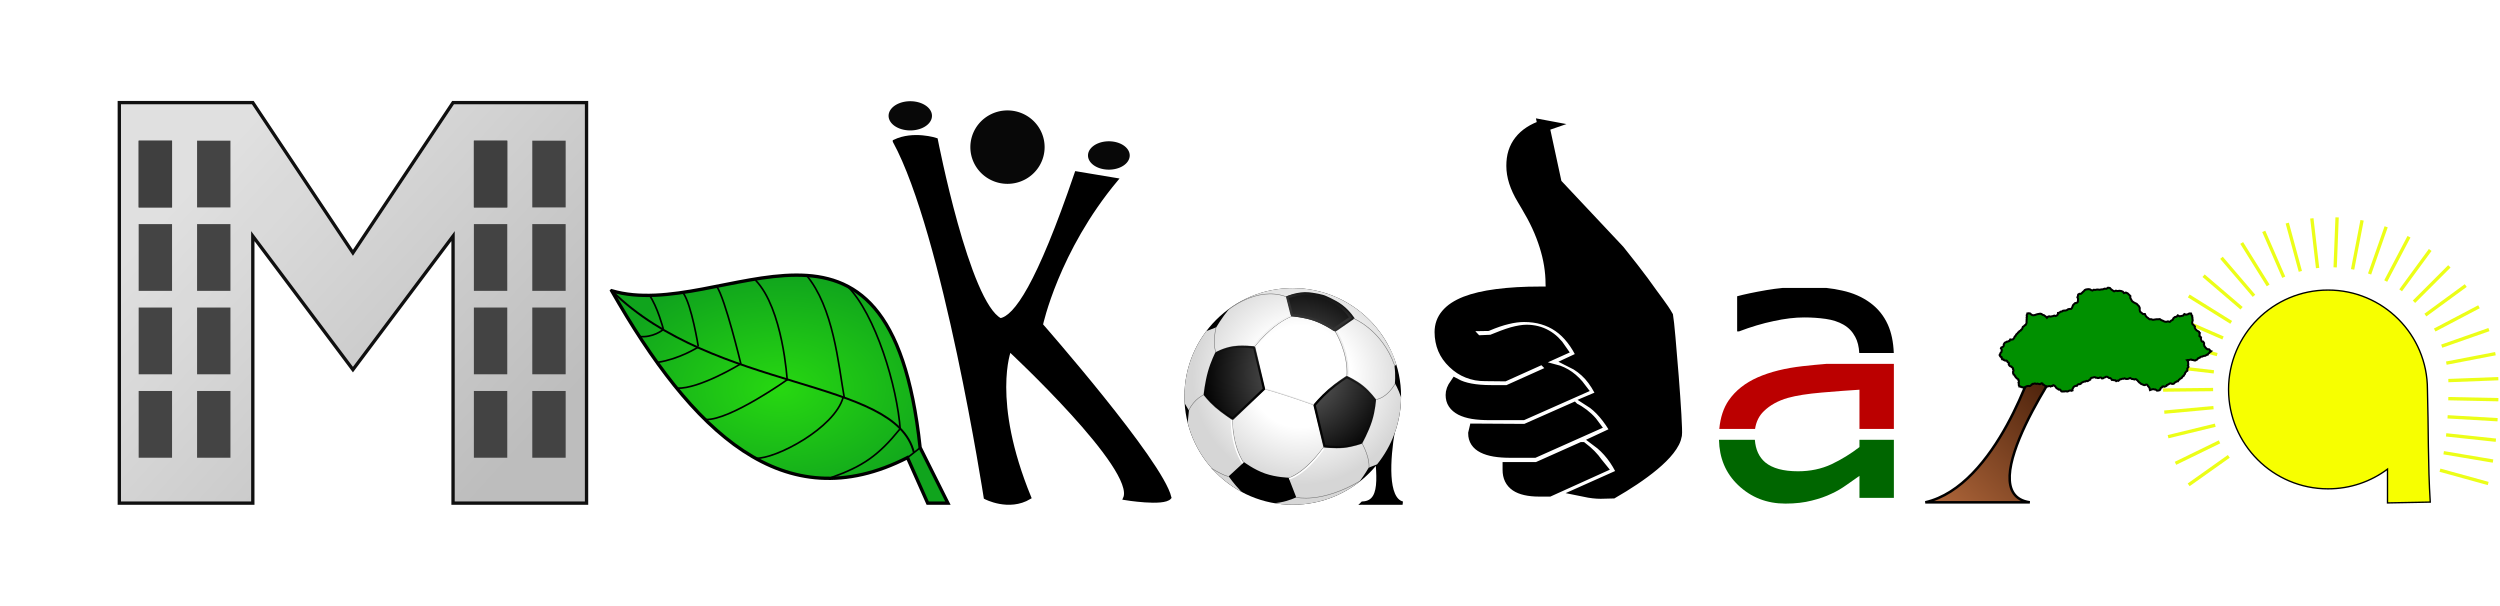 <?xml version="1.0" encoding="UTF-8" standalone="no"?>
<!-- Created with Inkscape (http://www.inkscape.org/) -->
<svg id="svg2" xmlns:rdf="http://www.w3.org/1999/02/22-rdf-syntax-ns#" xmlns="http://www.w3.org/2000/svg" height="181.5" width="749.08" version="1.1" xmlns:cc="http://creativecommons.org/ns#" xmlns:xlink="http://www.w3.org/1999/xlink" xmlns:dc="http://purl.org/dc/elements/1.1/">
 <defs id="defs4">
  <radialGradient id="radialGradient4630" gradientUnits="userSpaceOnUse" cy="236.39" cx="241.89" gradientTransform="matrix(1.062 -4.8842e-8 1.7994e-8 .681 -14.981 75.369)" r="50.879">
   <stop id="stop3790" stop-color="#27d811" offset="0"/>
   <stop id="stop3792" stop-color="#10a41d" offset="1"/>
  </radialGradient>
  <radialGradient id="radialGradient4866" gradientUnits="userSpaceOnUse" cy="207.49" cx="317.61" gradientTransform="matrix(.838 0 0 .838 211.22 370.35)" r="245.83">
   <stop id="stop3425" stop-color="#6a6a6a" offset="0"/>
   <stop id="stop3427" offset="1"/>
  </radialGradient>
  <radialGradient id="radialGradient4868" gradientUnits="userSpaceOnUse" cy="1062.9" cx="311.43" gradientTransform="matrix(1 0 0 1 167.18 -512.7)" r="225.06">
   <stop id="stop3415" stop-color="#fff" offset="0"/>
   <stop id="stop3512" stop-color="#fff" offset=".47"/>
   <stop id="stop3417" stop-color="#d6d6d6" offset="1"/>
  </radialGradient>
  <linearGradient id="linearGradient4870" y2="1143.9" gradientUnits="userSpaceOnUse" x2="468.48" gradientTransform="matrix(.974 0 0 .974 179.47 -490.16)" y1="1122" x1="350.87">
   <stop id="stop3522" offset="0"/>
   <stop id="stop3524" stop-opacity="0" offset="1"/>
  </linearGradient>
  <linearGradient id="linearGradient4872" y2="1026.6" gradientUnits="userSpaceOnUse" x2="125.48" gradientTransform="matrix(.975 0 0 .975 173.34 -492.31)" y1="1070.5" x1="237.35">
   <stop id="stop3530" offset="0"/>
   <stop id="stop3532" stop-opacity="0" offset="1"/>
  </linearGradient>
  <linearGradient id="linearGradient4874" y2="882.13" gradientUnits="userSpaceOnUse" x2="320.48" gradientTransform="matrix(.878 0 0 .878 218.72 -432.34)" y1="952.46" x1="299.17">
   <stop id="stop3538" stop-color="#333" offset="0"/>
   <stop id="stop3540" stop-opacity="0" offset="1"/>
  </linearGradient>
  <linearGradient id="linearGradient5655" y2="173.36" gradientUnits="userSpaceOnUse" x2="63.75" y1="260.36" x1="159.25">
   <stop id="stop5651" stop-color="#b8b8b8" offset="0"/>
   <stop id="stop5653" stop-color="#dedede" offset="1"/>
  </linearGradient>
  <style id="style5760" type="text/css"/>
  <linearGradient id="linearGradient6912" y2="271.36" gradientUnits="userSpaceOnUse" x2="605.25" gradientTransform="matrix(1.509 0 0 1.509 -319.2 -136.72)" y1="240.86" x1="634.5">
   <stop id="stop6123" stop-color="#361200" offset="0"/>
   <stop id="stop6125" stop-color="#b46a3d" offset="1"/>
  </linearGradient>
  <filter id="filter8716" height="1.5" width="1.5" color-interpolation-filters="sRGB" y="-.25" x="-.25">
   <feGaussianBlur id="feGaussianBlur8718" stdDeviation="2,000000" result="blur" in="SourceAlpha"/>
   <feColorMatrix id="feColorMatrix8720" type="matrix" values="1 0 0 0 0 0 1 0 0 0 0 0 1 0 0 0 0 0 0,500000 0 " result="bluralpha"/>
   <feOffset id="feOffset8722" in="bluralpha" result="offsetBlur" dx="4,000000" dy="4,000000"/>
   <feMerge id="feMerge8724">
    <feMergeNode id="feMergeNode8726" in="offsetBlur"/>
    <feMergeNode id="feMergeNode8728" in="SourceGraphic"/>
   </feMerge>
  </filter>
  <filter id="filter8730" height="1.5" width="1.5" color-interpolation-filters="sRGB" y="-.25" x="-.25">
   <feGaussianBlur id="feGaussianBlur8732" stdDeviation="2,000000" result="blur" in="SourceAlpha"/>
   <feColorMatrix id="feColorMatrix8734" type="matrix" values="1 0 0 0 0 0 1 0 0 0 0 0 1 0 0 0 0 0 0,500000 0 " result="bluralpha"/>
   <feOffset id="feOffset8736" in="bluralpha" result="offsetBlur" dx="4,000000" dy="4,000000"/>
   <feMerge id="feMerge8738">
    <feMergeNode id="feMergeNode8740" in="offsetBlur"/>
    <feMergeNode id="feMergeNode8742" in="SourceGraphic"/>
   </feMerge>
  </filter>
  <filter id="filter8744" height="1.5" width="1.5" color-interpolation-filters="sRGB" y="-.25" x="-.25">
   <feGaussianBlur id="feGaussianBlur8746" stdDeviation="2,000000" result="blur" in="SourceAlpha"/>
   <feColorMatrix id="feColorMatrix8748" type="matrix" values="1 0 0 0 0 0 1 0 0 0 0 0 1 0 0 0 0 0 0,500000 0 " result="bluralpha"/>
   <feOffset id="feOffset8750" in="bluralpha" result="offsetBlur" dx="4,000000" dy="4,000000"/>
   <feMerge id="feMerge8752">
    <feMergeNode id="feMergeNode8754" in="offsetBlur"/>
    <feMergeNode id="feMergeNode8756" in="SourceGraphic"/>
   </feMerge>
  </filter>
  <filter id="filter8758" height="1.5" width="1.5" color-interpolation-filters="sRGB" y="-.25" x="-.25">
   <feGaussianBlur id="feGaussianBlur8760" stdDeviation="2,000000" result="blur" in="SourceAlpha"/>
   <feColorMatrix id="feColorMatrix8762" type="matrix" values="1 0 0 0 0 0 1 0 0 0 0 0 1 0 0 0 0 0 0,500000 0 " result="bluralpha"/>
   <feOffset id="feOffset8764" in="bluralpha" result="offsetBlur" dx="4,000000" dy="4,000000"/>
   <feMerge id="feMerge8766">
    <feMergeNode id="feMergeNode8768" in="offsetBlur"/>
    <feMergeNode id="feMergeNode8770" in="SourceGraphic"/>
   </feMerge>
  </filter>
  <filter id="filter8772" height="1.5" width="1.5" color-interpolation-filters="sRGB" y="-.25" x="-.25">
   <feGaussianBlur id="feGaussianBlur8774" stdDeviation="2,000000" result="blur" in="SourceAlpha"/>
   <feColorMatrix id="feColorMatrix8776" type="matrix" values="1 0 0 0 0 0 1 0 0 0 0 0 1 0 0 0 0 0 0,500000 0 " result="bluralpha"/>
   <feOffset id="feOffset8778" in="bluralpha" result="offsetBlur" dx="4,000000" dy="4,000000"/>
   <feMerge id="feMerge8780">
    <feMergeNode id="feMergeNode8782" in="offsetBlur"/>
    <feMergeNode id="feMergeNode8784" in="SourceGraphic"/>
   </feMerge>
  </filter>
  <filter id="filter8786" height="1.5" width="1.5" color-interpolation-filters="sRGB" y="-.25" x="-.25">
   <feGaussianBlur id="feGaussianBlur8788" stdDeviation="2,000000" result="blur" in="SourceAlpha"/>
   <feColorMatrix id="feColorMatrix8790" type="matrix" values="1 0 0 0 0 0 1 0 0 0 0 0 1 0 0 0 0 0 0,500000 0 " result="bluralpha"/>
   <feOffset id="feOffset8792" in="bluralpha" result="offsetBlur" dx="4,000000" dy="4,000000"/>
   <feMerge id="feMerge8794">
    <feMergeNode id="feMergeNode8796" in="offsetBlur"/>
    <feMergeNode id="feMergeNode8798" in="SourceGraphic"/>
   </feMerge>
  </filter>
  <filter id="filter8800" height="1.5" width="1.5" color-interpolation-filters="sRGB" y="-.25" x="-.25">
   <feGaussianBlur id="feGaussianBlur8802" stdDeviation="2,000000" result="blur" in="SourceAlpha"/>
   <feColorMatrix id="feColorMatrix8804" type="matrix" values="1 0 0 0 0 0 1 0 0 0 0 0 1 0 0 0 0 0 0,500000 0 " result="bluralpha"/>
   <feOffset id="feOffset8806" in="bluralpha" result="offsetBlur" dx="4,000000" dy="4,000000"/>
   <feMerge id="feMerge8808">
    <feMergeNode id="feMergeNode8810" in="offsetBlur"/>
    <feMergeNode id="feMergeNode8812" in="SourceGraphic"/>
   </feMerge>
  </filter>
  <filter id="filter8814" height="1.5" width="1.5" color-interpolation-filters="sRGB" y="-.25" x="-.25">
   <feGaussianBlur id="feGaussianBlur8816" stdDeviation="2,000000" result="blur" in="SourceAlpha"/>
   <feColorMatrix id="feColorMatrix8818" type="matrix" values="1 0 0 0 0 0 1 0 0 0 0 0 1 0 0 0 0 0 0,500000 0 " result="bluralpha"/>
   <feOffset id="feOffset8820" in="bluralpha" result="offsetBlur" dx="4,000000" dy="4,000000"/>
   <feMerge id="feMerge8822">
    <feMergeNode id="feMergeNode8824" in="offsetBlur"/>
    <feMergeNode id="feMergeNode8826" in="SourceGraphic"/>
   </feMerge>
  </filter>
 </defs>
 <g id="layer1" transform="translate(-4.25 -121.61)">
  <path id="path7033" d="m660.04 266.88 12.031-8.531m-15.969 2.084 13.183-6.424m-15.414-1.547 14.141-3.445m-15.274-3.912 14.745-1.358m-15.107-5.256 14.993-0.161m-14.662-7.025 14.887 1.722m-13.474-9.088 14.47 3.917m-12.001-10.961 13.748 5.985m-10.269-12.595 12.721 7.927m-8.279-13.991 11.389 9.743m-6.03-15.105 9.749 11.385m-3.687-15.829 7.933 12.717m-1.325-16.199 5.991 13.745m1.052-16.217 3.923 14.468m3.442-15.884 1.729 14.886m5.84-15.184-0.584 14.981m8.069-14.11-2.841 14.715m10.059-12.766-4.972 14.145m11.812-11.162-6.977 13.269m13.327-9.301-8.856 12.089m14.603-7.181-10.609 10.605m15.515-4.856-12.093 8.852m16.059-2.501-13.272 6.973m16.252-0.132-14.146 4.967m16.094 2.252-14.716 2.836m15.585 4.65-14.981 0.578m14.992 5.721-15.009-0.309m14.773 6.311-14.981-0.868m14.468 7.004-14.907-1.596m14.054 7.849-14.786-2.493m13.342 9.216-14.457-3.989" stroke="#ecfe18" fill="none"/>
  <g id="g8828">
   <path id="rect2818" opacity=".965" d="m40 152.36v120h40v-80l30 40 30-40v80h40v-120h-40l-30 45-30-45h-40z" filter="url(#filter8716)" stroke="#000" fill="url(#linearGradient5655)"/>
   <rect id="rect2846" opacity=".965" height="20" width="10" y="163.76" x="45.8" fill="#3f3f3f"/>
   <use id="use3724" xlink:href="#rect2846" height="1052.36" width="960" y="0" x="0"/>
   <use id="use3726" xlink:href="#rect2846" transform="translate(0,25)" height="1052.36" width="960" y="0" x="0"/>
   <use id="use3728" xlink:href="#rect2846" transform="translate(0,50)" height="1052.36" width="960" y="0" x="0"/>
   <use id="use3730" xlink:href="#rect2846" transform="translate(0,75)" height="1052.36" width="960" y="0" x="0"/>
   <use id="use3732" xlink:href="#rect2846" transform="translate(17.5)" height="1052.36" width="960" y="0" x="0"/>
   <use id="use3734" xlink:href="#rect2846" transform="translate(17.5,25)" height="1052.36" width="960" y="0" x="0"/>
   <use id="use3736" xlink:href="#rect2846" transform="translate(17.5,50)" height="1052.36" width="960" y="0" x="0"/>
   <use id="use3738" xlink:href="#rect2846" transform="translate(17.5,75)" height="1052.36" width="960" y="0" x="0"/>
   <rect id="rect2846-0" opacity=".965" height="20" width="10" y="163.76" x="146.24" fill="#3f3f3f"/>
   <use id="use3724-7" xlink:href="#rect2846-0" transform="translate(-8.0508e-7 -.002)" height="1052.36" width="960" y="0" x="0"/>
   <use id="use3726-1" xlink:href="#rect2846-0" transform="translate(-8.0508e-7 24.998)" height="1052.36" width="960" y="0" x="0"/>
   <use id="use3728-4" xlink:href="#rect2846-0" transform="translate(-8.0508e-7 49.998)" height="1052.36" width="960" y="0" x="0"/>
   <use id="use3730-6" xlink:href="#rect2846-0" transform="translate(-8.0508e-7 74.998)" height="1052.36" width="960" y="0" x="0"/>
   <use id="use3732-1" xlink:href="#rect2846-0" transform="translate(17.5 -.002)" height="1052.36" width="960" y="0" x="0"/>
   <use id="use3734-1" xlink:href="#rect2846-0" transform="translate(17.5 24.998)" height="1052.36" width="960" y="0" x="0"/>
   <use id="use3736-2" xlink:href="#rect2846-0" transform="translate(17.5 49.998)" height="1052.36" width="960" y="0" x="0"/>
   <use id="use3738-8" xlink:href="#rect2846-0" transform="translate(17.5 74.998)" height="1052.36" width="960" y="0" x="0"/>
  </g>
  <g id="g4584" transform="translate(-4 1.818)" filter="url(#filter8730)" stroke="#000">
   <path id="path3786" d="m191.52 206.91c33.06 9.751 83.333-37.879 92.424 46.97l8.333 16.667h-6.061l-6.061-13.636c-37.121 18.939-64.54-7.687-88.637-50z" stroke-width="1px" fill="url(#radialGradient4630)"/>
   <g fill="none">
    <path id="path3798" d="m191.52 206.9c31 30.5 85.061 25.993 90.561 48.493" transform="translate(0 .002)" stroke-width="0.6"/>
    <g stroke-width=".5">
     <path id="path3800" d="m207 218.36s-1.75-6.75-4.25-10.25" transform="translate(0 .002)"/>
     <path id="path3800-2" d="m217.48 223.61s-2-12.5-4.5-16"/>
     <path id="path3800-2-5" d="m230.25 228.86s-4.75-19.75-7.25-23.25"/>
     <path id="path3800-2-5-1" d="m244.12 233.74s-1.25-21.5-9.5-30"/>
     <path id="path3800-2-5-1-1" d="m261.25 239.11c-1.805-10.195-3.23-27.28-11.5-37"/>
     <path id="path3800-2-5-1-1-6" d="m278 248.61c-0.899-12.912-7.35-34.669-16-43.25"/>
     <path id="path3800-6" d="m206.88 218.61s-3 2.5-7.25 2"/>
     <path id="path3800-2-3" d="m217.35 223.86s-5.5 3.5-12 4.5"/>
     <path id="path3800-2-5-9" d="m230.12 228.86s-12.25 7.5-19 7.25"/>
     <path id="path3800-2-5-1-6" d="m244.25 233.49s-17.25 12.25-24.5 12"/>
     <path id="path3800-2-5-1-1-8" d="m260.88 238.86c-2.555 9.195-20.23 18.53-26.25 18.25"/>
     <path id="path3800-2-5-1-1-6-7" d="m277.88 248.36c-6.399 7.912-11.1 11.169-20.5 14.5"/>
     <path id="path3949" d="m280.25 256.86 3.5-2.75" transform="translate(0 .002)"/>
    </g>
   </g>
  </g>
  <g id="g4601" transform="translate(-8 2.833)" filter="url(#filter8744)">
   <path id="path3951" d="m280.25 161.11c15 27.5 27.25 106.75 27.25 106.75s7 3.75 13.25 0c-12-29.25-6-44.25-6-44.25s38.5 35.75 34.5 44.5c0 0 11.688 1.951 13.5-0.25-2.5-10.75-38.5-51.75-38.5-51.75s4.75-22.25 22.5-43.5l-12-2c-11.5 33.75-18.288 43.231-22.75 44-9.75-5-19.25-54-19.25-54s-6.75-2.25-12.5 0.5z" stroke="#000" stroke-width="1px"/>
   <path id="path3953" opacity=".965" d="m291.5 153.48a6.5 4.375 0 1 1 -13 0 6.5 4.375 0 1 1 13 0z" transform="translate(0 .002)"/>
   <path id="path3955" opacity=".965" d="m350.75 165.36a6.25 4.25 0 1 1 -12.5 0 6.25 4.25 0 1 1 12.5 0z" transform="translate(0 .002)"/>
   <path id="path3957" opacity=".965" d="m325.25 162.86a11.125 11 0 1 1 -22.25 0 11.125 11 0 1 1 22.25 0z" transform="translate(0 .002)"/>
  </g>
  <g id="g4880" filter="url(#filter8758)" transform="translate(-14)">
   <path id="path4878" d="m426.5 272.36c7-0.25 4-11 4-20l5.25-2c-1.5 9-2.25 20.75 2.75 22h-12z" stroke="#000" stroke-width="1px"/>
   <g id="g4497" transform="matrix(.855 0 0 .855 379.32 55.365)">
    <g id="g4541" transform="matrix(.207 0 0 .207 -12.981 198.97)">
     <g id="layer1-5" transform="matrix(.814 0 0 .814 -165.14 -397.25)">
      <g id="g4841" transform="matrix(1.001 0 0 1.001 -.194 -.667)">
       <path id="path3382" d="m687.14 591.56c0 124.25-100.84 225.08-225.08 225.08-124.25 0-225.08-100.84-225.08-225.08 0-124.25 100.84-225.08 225.08-225.08 124.25 0 225.08 100.84 225.08 225.08z" fill-rule="evenodd" fill="url(#radialGradient4866)"/>
       <path id="path3400" d="m462.05 366.48c-49.128 0-94.576 15.785-131.59 42.531-16.116 19.49-27.406 39-27.406 39l-20.562 7.875c-28.559 37.736-45.5 84.748-45.5 135.69 0 4.758 0.146 9.471 0.438 14.156 5.116 9.14 8.938 14.969 8.938 14.969l-2.625 25.688c14.701 58.68 52.455 108.24 103.06 138.5 3.616 2.338 6.636 3.754 9.954 5.631-1.76-1.663-2.303-2.108-3.454-3.162-13.247-13.702-24.406-29.719-24.406-29.719l32.031-29.469c0 0 20.594 15.565 43.719 23.625s48.781 8.625 48.781 8.625l15.875 40.75s-14.028 7.194-33.938 10.719c-3.565 0.631-7.333 1.144-11.094 1.562 12.288 2.081 24.903 3.188 37.781 3.188 52.043 0 99.99-17.684 138.12-47.375 11.93-15.985 19.75-29.719 19.75-29.719l17.375-6.812c30.833-38.223 49.436-86.719 49.812-139.53-6.124-18.158-12.812-28.812-12.812-28.812s1.707-16.582-0.691-34.848c-0.376-2.866 1.55-1.846 3.867-3.402-0.687-2.595-3.185-10.306-4.445-13.988-4.96-14.496-9.839-21.412-13.044-27.824 6.243 3.488-0.025-0.019-0.031-0.031-38.14-70.18-112.49-117.83-197.91-117.83zm27.219 8.562c18.704 0.256 38.219 6.312 38.219 6.312-0-0 22.173 8.521 38 20.562 15.827 12.042 25.312 27.594 25.312 27.594l-40.25 27.812c0-0-21.666-14.842-44.312-22.844-22.646-8.001-46.281-9.156-46.281-9.156l-11.406-41.531c-0 0 17.263-8.11 37-8.719 1.234-0.038 2.472-0.048 3.719-0.031zm-131.53 111.19c13.82 0.064 25.312 1.719 25.312 1.719l20.812 88.438-66.812 63.625s-20.863-13.237-35.906-26.188-24.281-25.625-24.281-25.625c0 0 2.716-25.654 8.844-47.719 6.128-22.065 15.688-40.531 15.688-40.531 0 0 16.519-9.507 36.938-12.5 6.381-0.935 13.124-1.248 19.406-1.219zm216.53 63.156c-0 0 18.838 8.253 34.031 20.406 15.194 12.153 26.75 28.219 26.75 28.219s-1.078 22.001-8.344 44.875-20.719 46.625-20.719 46.625c-0-0-18.778 6.891-38.594 8.75s-40.688-1.312-40.688-1.312l-10.344-43.281-10.656-44.5s14.142-17.052 31.281-32c17.14-14.948 37.281-27.781 37.281-27.781z" fill-rule="evenodd" fill="url(#radialGradient4868)"/>
       <g fill="none">
        <g>
         <path id="path3514" stroke-linejoin="round" d="m633.37 598.68s-1.058 21.443-8.136 43.726c-7.078 22.282-20.175 45.403-20.175 45.403s-18.296 6.724-37.6 8.535c-19.303 1.811-39.613-1.291-39.613-1.291l-10.09-42.15-10.37-43.33s13.772-16.632 30.468-31.193 36.315-27.05 36.315-27.05 18.347 8.052 33.147 19.89 26.053 27.463 26.053 27.463z" stroke="url(#linearGradient4870)" stroke-width="4.87"/>
         <path id="path3516" stroke-linejoin="round" d="m337.13 638.06s-20.337-12.906-35.001-25.53c-14.664-12.625-23.655-24.968-23.655-24.968s2.637-24.996 8.61-46.505 15.284-39.53 15.284-39.53 16.098-9.255 36.003-12.173c19.904-2.918 43.615 0.501 43.615 0.501l20.279 86.211-65.135 61.995z" stroke="url(#linearGradient4872)" stroke-width="4.874"/>
         <path id="path3518" d="m526.54 385.59s19.464 7.496 33.366 18.073 22.24 24.235 22.24 24.235l-35.357 24.431s-19.031-13.054-38.923-20.082c-19.891-7.028-47.713-9.797-47.713-9.797l-9.319-36.843s19.395-6.769 36.731-7.303c17.336-0.535 38.976 7.287 38.976 7.287z" stroke="url(#linearGradient4874)" stroke-width="5.016"/>
        </g>
        <path id="path3479" d="m382.01 489.15s36.187-48.081 78.437-64.331" stroke="#666" stroke-width="1px"/>
        <path id="path3506" d="m552.78 456.1s26.985 42.926 23.485 91.926" stroke="#ececec" stroke-width="3"/>
        <g stroke="#666" stroke-width="1px">
         <path id="path3481" d="m550.37 456.61s27.576 44.376 24.076 93.376"/>
         <path id="path3483" d="m587.8 429.25s59.783 23.6 86.033 98.35"/>
         <path id="path3485" d="m635.42 597.89s21.044-1.635 39.429-32.747"/>
         <path id="path3487" d="m620.39 739.32s2.921-18.129-14.521-50.953"/>
         <path id="path3489" d="m453.67 760.93s32.35-8.574 73.362-65.142"/>
         <path id="path3491" d="m336.82 639.22s-1.944 50.381 23.158 89.979"/>
         <path id="path3493" d="m328.88 757.9s-7.43 0.092-35.545-16.858"/>
         <path id="path3495" d="m277.33 588.13s-20.149 8.463-31.001 31.911"/>
         <path id="path3497" d="m302.7 448.25s-7.232 27.912-0.948 51.363"/>
         <path id="path3499" d="m326.92 412.6s60.054-50.895 121.22-28.268"/>
         <path id="path3501" d="m469.15 801.22s52.386 13.451 133.19-34.233"/>
        </g>
        <g>
         <path id="path3504" d="m382.2 485.55s30.091-41.442 74.341-61.316" stroke="#f2f2f2" stroke-linecap="square" stroke-width="3"/>
         <g>
          <path id="path3508" d="m454.49 762.67s30.822-5.946 71.835-62.515" stroke="#fff" stroke-width="3"/>
          <path id="path3510" d="m334.79 640.34s-1.944 50.396 23.158 89.994" stroke="#fff" stroke-width="3"/>
          <path id="path2453" d="m404.35 576.56s26.34 6.187 101.29 32.704" stroke="#999" stroke-width="1px"/>
          <path id="path3260" d="m404.35 575.28s26.34 6.187 101.29 32.704" stroke="#ececec" stroke-width="1px"/>
         </g>
        </g>
       </g>
      </g>
     </g>
    </g>
   </g>
  </g>
  <path id="path5832" d="m466.75 159.28c-1.569 0.537-2.948 1.168-4.125 1.938-1.177 0.77-2.153 1.653-2.938 2.656-0.785 1.003-1.389 2.137-1.781 3.375-0.392 1.238-0.562 2.589-0.562 4.062 0 1.52 0.25 3.126 0.781 4.781s1.331 3.377 2.406 5.156l1.219 2.062c1.226 2.036 2.301 4.044 3.219 6.031 0.918 1.987 1.67 3.967 2.281 5.906 0.611 1.939 1.07 3.826 1.375 5.719 0.305 1.893 0.469 3.778 0.469 5.625l0.094 2.625h-3.406c-4.961 0-9.323 0.259-13.062 0.75-1.87 0.246-3.565 0.539-5.125 0.906s-2.971 0.793-4.219 1.281c-1.257 0.497-2.371 1.066-3.312 1.688-0.941 0.621-1.717 1.316-2.344 2.062-0.626 0.747-1.094 1.533-1.406 2.406-0.313 0.873-0.469 1.812-0.469 2.812 0 0.905 0.087 1.79 0.25 2.625 0.163 0.835 0.393 1.641 0.719 2.406 0.326 0.765 0.731 1.493 1.219 2.188 0.488 0.695 1.07 1.345 1.719 1.969 0.649 0.627 1.341 1.187 2.062 1.656 0.721 0.47 1.457 0.843 2.25 1.156 0.793 0.313 1.635 0.563 2.5 0.719 0.865 0.156 1.752 0.219 2.688 0.219l5.75 0.062 17-7.656c-0.643-0.967-1.342-1.804-2.094-2.531-0.752-0.727-1.576-1.327-2.438-1.812-0.862-0.486-1.778-0.85-2.75-1.094-0.972-0.243-1.981-0.375-3.062-0.375-1.124 0-2.583 0.249-4.312 0.719-1.755 0.519-3.79 1.293-6.188 2.281l-4.438 0.188-4.406-4.688 7.625-0.125c2.212-0.927 4.184-1.611 6-2.031 1.804-0.445 3.461-0.656 4.969-0.656 2.002 0 3.861 0.242 5.594 0.75s3.35 1.265 4.812 2.281c1.463 1.016 2.777 2.288 3.969 3.812 1.192 1.524 2.267 3.311 3.188 5.344l-3.219 1.5c0.985 0.482 1.909 1.055 2.781 1.719 0.873 0.664 1.709 1.406 2.469 2.25 0.76 0.844 1.447 1.789 2.094 2.812 0.647 1.023 1.247 2.142 1.781 3.344l-3.688 1.562c1.446 0.914 2.826 2.14 4.156 3.688s2.627 3.419 3.844 5.594l-5.812 2.719c1.582 1.168 3.03 2.579 4.312 4.219s2.399 3.525 3.375 5.656l-11.531 5.156c1.853 0.383 3.471 0.562 4.781 0.562l3.656-0.094c2.082-1.202 4.243-2.531 6.344-3.938 2.101-1.407 4.138-2.897 5.938-4.406 1.799-1.51 3.354-3.021 4.531-4.531 0.589-0.755 1.096-1.514 1.469-2.25 0.373-0.736 0.601-1.452 0.719-2.156 0.196-1.122-0.325-9.305-0.969-17.562-0.644-8.258-1.387-16.601-1.656-18.031-1.514-2.677-3.278-4.709-7.281-10.344-1.594-2.175-4.043-5.315-7.219-9.281l-18.86-20.07-3.75-17.375zm3.25 73.188-13.969 6.281h-4.969c-2.354 0-4.436-0.168-6.219-0.5s-3.283-0.839-4.5-1.5c-0.395 0.562-0.702 1.12-0.906 1.656-0.204 0.536-0.281 1.068-0.281 1.562 0 0.964 0.21 1.776 0.688 2.5 0.477 0.724 1.211 1.343 2.156 1.844 0.958 0.482 2.134 0.856 3.562 1.094 1.429 0.238 3.097 0.344 5 0.344h9.969l17.344-7.688c-1.087-1.458-2.282-2.656-3.594-3.594-1.311-0.938-2.743-1.598-4.281-2zm5.75 11.531-14.406 6.375-15.156-0.094-0.281 1.188c0 0.921 0.231 1.745 0.688 2.438 0.456 0.693 1.117 1.255 2.031 1.719 0.914 0.463 2.064 0.83 3.438 1.062s2.978 0.344 4.812 0.344h7.062l17.875-7.969c-0.284-0.383-0.533-0.722-0.719-0.969-0.754-0.865-1.576-1.627-2.469-2.312-0.893-0.686-1.849-1.287-2.875-1.781zm2.531 11.812-13.438 6h-8.625v0.562c0 1.05 0.182 1.965 0.562 2.75s0.958 1.447 1.719 1.969c0.761 0.522 1.702 0.896 2.844 1.156 1.142 0.26 2.477 0.406 4 0.406h3.062l15.406-6.969c-0.445-0.544-0.772-0.96-1.031-1.281-0.593-0.853-1.279-1.678-2.031-2.438-0.752-0.76-1.561-1.464-2.469-2.156z" filter="url(#filter8772)" stroke="#000" stroke-width="3.5"/>
  <g id="g8711" filter="url(#filter8786)" transform="translate(-18)">
   <path id="rect5929" d="m556.41 207.88c-1.612 0.162-3.243 0.374-4.875 0.656-3.832 0.663-6.755 1.291-8.781 1.844v10.531h0.562c3.574-1.363 7.022-2.394 10.375-3.094 3.353-0.737 6.398-1.094 9.125-1.094 2.248 0 4.405 0.143 6.469 0.438 2.063 0.295 3.838 0.871 5.312 1.719 1.548 0.884 2.72 2.109 3.531 3.656 0.722 1.318 1.112 2.937 1.219 4.844h10.344c-0.136-3.327-0.721-6.154-1.781-8.5-1.216-2.69-2.991-4.867-5.312-6.562-2.358-1.732-5.164-2.956-8.406-3.656-1.456-0.335-3.028-0.599-4.719-0.781h-13.062z"/>
   <path id="rect5931" fill="#060" d="m537.31 253.38c0.112 5.482 1.996 10.019 5.75 13.594 3.869 3.685 8.592 5.531 14.156 5.531 3.022 0 5.659-0.317 7.906-0.906 2.248-0.553 4.237-1.246 5.969-2.094 1.474-0.663 2.984-1.551 4.531-2.656 1.584-1.142 2.86-2.03 3.781-2.656v6.594h10.312v-17.406h-10.312v2.188c-2.579 1.99-5.385 3.719-8.406 5.156-3.022 1.4-6.352 2.094-10 2.094-4.385 0-7.675-0.888-9.812-2.656-1.883-1.591-2.901-3.846-3.125-6.781h-10.75z"/>
   <path id="path5940" fill="#b00" d="m569.56 230.63c-2.448 0.201-4.825 0.43-7.125 0.688-5.269 0.59-9.804 1.717-13.562 3.375-3.722 1.658-6.598 3.933-8.625 6.844-1.583 2.287-2.52 5.164-2.844 8.594h10.719c0.324-2.179 1.202-3.947 2.625-5.312 1.842-1.806 4.265-3.152 7.25-4 2.506-0.7 5.882-1.225 10.156-1.594 4.311-0.368 8.081-0.659 11.25-0.844v11.75h10.312v-19.5h-20.156z"/>
  </g>
  <g id="g6990" transform="translate(-14)" filter="url(#filter8800)" stroke="#000">
   <path id="path6119" d="m595.13 272.12c21.509-4.906 32.83-42.641 32.83-42.641l9.811-1.887s-29.811 41.886-11.321 44.528h-31.32z" stroke-width=".755" fill="url(#linearGradient6912)"/>
   <path id="path6137" d="m623.05 237.41 0.124-0.163 0.042-0.2-0.072-0.188-0.014-0.201 0.035-0.205-0.11-0.177 0.097-0.175 0.011-0.199-0.015-0.204-0.125-0.162-0.005-0.209-0.142-0.153-0.171-0.1-0.174-0.095-0.104-0.174-0.163-0.119-0.115-0.151-0.048-0.183-0.154-0.115-0.075-0.178-0.114-0.162-0.181-0.082-0.022-0.196-0.114-0.161 0.017-0.199-0.061-0.19 0.063-0.187 0.108-0.165-0.012-0.196-0.109-0.163-0.053-0.186 0.024-0.192-0.113-0.146-0.13-0.132-0.165-0.097-0.092-0.168-0.188-0.035-0.178-0.07-0.149-0.119-0.125-0.144-0.093-0.174-0.069-0.184 0.079-0.192-0.052-0.2-0.158-0.119-0.175-0.09-0.124-0.155-0.07-0.186-0.166-0.118-0.202 0.018-0.193-0.012-0.177-0.078-0.199-0.082-0.1-0.19-0.202-0.013-0.202-0.008-0.114-0.176 0.033-0.207-0.144-0.15-0.018-0.207-0.218-0.027-0.153-0.158-0.021-0.217-0.143-0.164 0.16-0.226 0.048-0.273 0.164-0.216 0.184-0.199 0.026-0.282 0.07-0.274-0.071-0.281-0.188-0.22 0.106-0.26 0.253-0.122 0.25-0.099 0.182-0.198 0.074-0.261-0.022-0.271 0.139-0.228 0.144-0.225 0.206-0.15 0.246-0.066 0.212-0.157 0.264 0.003 0.229-0.15 0.27-0.042 0.104-0.247 0.142-0.227 0.271 0.076 0.277-0.049 0.285-0.057 0.185-0.224 0.167-0.212 0.078-0.258 0.154-0.219 0.211-0.165 0.092-0.23 0.13-0.211 0.197-0.151 0.176-0.174 0.129-0.217 0.223-0.117 0.119-0.222 0.216-0.129 0.226-0.117 0.114-0.228 0.224-0.119 0.117-0.226 0.09-0.239 0.076-0.244 0.205-0.154 0.219-0.133 0.158-0.228 0.262-0.092 0.121-0.235 0.111-0.24 0.067-0.253-0.029-0.26 0.043-0.257-0.042-0.257 0.087-0.236-0.034-0.249-0.023-0.252 0.111-0.228-0.08-0.243 0.002-0.255 0.156-0.211 0.017-0.262 0.415-0.062 0.415 0.061 0.307 0.282 0.35 0.226 0.399 0.038 0.394-0.072 0.371-0.141 0.381-0.113 0.405-0.074 0.404-0.081 0.413 0.092 0.329 0.266 0.392 0.097 0.321 0.245 0.322 0.235 0.257 0.304 0.271-0.311 0.389-0.138 0.398 0.092 0.4-0.081 0.379-0.072 0.355-0.152 0.389 0.134 0.379-0.161 0.311-0.319 0.042-0.443 0.429-0.08 0.323-0.293 0.409-0.055 0.336-0.24 0.398-0.05 0.4-0.015 0.414-0.137 0.35-0.259 0.427-0.065 0.432-0.002 0.286-0.321 0.144-0.405 0.154-0.401 0.292-0.315 0.35-0.32 0.471-0.053 0.343-0.339 0.028-0.482 0.038-0.45-0.21-0.4 0.162-0.405 0.075-0.43 0.362-0.223 0.425 0.018 0.321-0.253 0.279-0.298 0.316-0.259 0.256-0.319 0.37-0.178 0.405-0.068 0.413-0.032 0.409 0.068 0.349 0.226 0.4 0.115 0.362-0.235 0.427 0.062 0.394-0.098 0.405-0.026 0.508 0.072 0.502-0.104 0.513-0.027 0.472-0.204 0.572 0.043 0.47-0.329 0.569 0.079 0.389 0.423 0.434 0.305 0.443 0.291 0.514-0.207 0.542 0.116 0.527-0.087 0.529 0.073 0.511 0.198 0.334 0.435 0.573-0.172 0.545 0.248 0.396 0.396 0.402 0.391-0.024 0.561 0.268 0.494 0.272 0.482 0.44 0.334 0.46 0.253 0.479 0.216 0.355 0.386 0.362 0.379 0.208 0.5-0.036 0.54 0.123 0.545 0.438 0.346 0.44 0.37 0.575-0.011 0.21 0.501 0.34 0.424 0.43 0.299 0.393 0.346 0.531-0.011 0.502 0.174 0.513-0.078 0.513-0.076 0.519 0 0.517-0.051 0.43 0.298 0.488 0.189 0.466 0.243 0.517 0.094 0.542-0.153 0.535 0.175 0.394-0.375 0.481-0.254 0.23-0.48 0.405-0.346 0.536-0.114 0.366-0.407 0.495 0.288 0.565-0.092 0.553-0.137 0.352-0.448 0.494 0.196 0.518-0.115 0.46-0.249 0.523-0.003 0.077 0.199 0.079 0.198 0.058 0.212 0.153 0.158-0.037 0.22 0.094 0.202-0.015 0.214 0.039 0.211 0.018 0.214 0.039 0.211-0.059 0.206-0.047 0.209-0.048 0.215-0.005 0.22 0.053 0.217 0.134 0.179 0.183 0.127 0.128 0.182 0.169 0.14 0.158 0.153-0.034 0.229 0.004 0.231 0.123 0.195 0.125 0.194 0.151 0.15 0.147 0.153 0.161 0.143 0.2 0.08 0.172 0.13 0.186 0.109 0.065 0.215 0.173 0.143-0.111 0.205 0.029 0.231 0.042 0.23-0.103 0.21 0.151 0.196 0.231 0.088 0.131 0.217-0.04 0.25-0.012 0.225 0.081 0.211 0.096 0.199 0.069 0.21 0.208 0.127 0.244 0 0.113 0.206 0.137 0.192 0.007 0.233-0.063 0.224 0.106 0.209 0.024 0.233 0.159 0.167 0.082 0.216 0.197 0.126 0.113 0.205 0.214 0.106 0.161 0.176 0.234-0.026 0.235 0.007 0.187 0.139 0.089 0.215 0.168 0.157 0.217 0.076-0.186 0.18-0.25 0.068-0.115 0.233-0.218 0.141-0.161 0.204-0.134 0.223-0.279-0.011-0.21 0.184-0.217 0.13-0.252 0.028-0.25 0.028-0.226 0.109-0.238 0.098-0.257 0.011-0.246 0.092-0.16 0.209-0.253 0.079-0.251 0.085-0.157 0.214-0.179 0.197-0.251 0.094-0.219 0.154-0.269 0.019-0.26-0.072-0.243-0.09-0.259 0.013-0.231-0.128-0.263 0.012-0.242 0.082-0.252 0.038-0.256-0.011-0.249 0.061 0.192 0.214 0.135 0.254-0.022 0.287 0.059 0.282 0.004 0.289-0.12 0.263 0.162 0.25-0.029 0.297-0.205 0.213-0.135 0.264 0.088 0.288-0.054 0.296-0.264 0.125-0.168 0.239-0.211 0.211-0.036 0.297-0.164 0.203-0.131 0.225-0.137 0.237-0.252 0.108-0.149 0.222-0.136 0.23-0.225 0.148-0.25 0.098-0.167 0.215-0.237 0.134-0.143 0.225-0.148 0.222-0.283-0.016-0.225 0.172-0.251 0.097-0.207 0.172-0.16 0.213-0.241 0.114-0.26 0.026-0.258-0.041-0.237-0.128-0.268 0.026-0.216 0.142-0.237 0.105-0.207 0.163-0.258 0.051-0.105 0.25-0.238 0.13-0.242 0.086-0.249 0.063-0.243-0.121-0.266 0.057-0.132 0.262-0.269 0.118-0.182 0.221-0.041 0.284-0.196 0.213-0.28 0.075-0.275 0.054-0.28-0.011-0.206-0.193-0.237-0.153-0.287 0.02-0.269-0.102-0.273 0.022-0.263 0.078-0.261 0.078-0.254 0.1-0.077-0.261-0.026-0.271-0.133-0.237-0.165-0.215-0.193-0.2-0.127-0.247-0.205-0.212-0.294-0.017-0.249 0.15-0.29 0.026-0.261-0.111-0.267-0.095-0.239-0.124-0.25-0.1-0.169-0.218-0.248-0.121-0.17-0.201-0.195-0.177-0.144-0.224-0.212-0.162-0.202-0.197-0.27-0.082-0.268 0.12-0.28-0.091-0.266-0.06-0.273-0.011-0.231-0.144-0.226-0.151-0.255 0.084-0.236 0.127-0.26 0.069-0.268 0.016-0.349-0.029-0.311-0.161-0.326 0.134-0.351-0.021-0.317 0.137-0.342 0.051-0.269 0.213-0.249 0.236-0.353-0.062-0.322 0.156-0.257-0.26-0.366-0.017-0.345-0.077-0.353-0.021-0.165-0.32-0.278-0.228-0.347-0.008-0.283-0.201-0.294-0.174-0.341-0.018-0.283 0.18-0.321 0.096-0.282 0.192-0.337 0.049-0.247-0.254-0.353-0.035-0.307 0.141-0.336 0.034-0.297-0.115-0.319 0.015-0.278-0.185-0.331 0.046-0.32 0.118-0.339 0.03-0.281 0.218-0.096 0.342-0.303 0.121-0.251 0.208-0.314 0.131-0.329-0.085-0.261 0.193-0.324 0.014-0.299 0.091-0.272 0.153-0.306 0.135-0.188 0.276-0.303 0.131-0.33-0.018-0.333 0.175-0.184 0.328-0.365 0.011-0.344 0.122-0.286 0.224-0.173 0.32-0.192 0.322 0.04 0.373-0.332 0.123-0.336-0.11-0.33 0.073-0.293 0.168-0.331 0.088-0.329-0.096-0.328 0.035-0.324 0.061-0.24-0.058-0.239 0.064-0.248-0.054-0.158-0.199-0.123-0.218-0.2-0.15-0.256 0.061-0.23-0.127-0.154-0.188-0.237-0.056-0.164-0.161-0.16-0.165-0.096-0.216-0.161-0.172-0.22-0.091-0.163-0.173-0.249 0.069-0.175 0.191-0.265-0.016-0.211 0.161-0.232-0.121-0.261-0.015-0.245 0.073-0.249 0.056-0.231-0.099-0.251-0.01-0.223-0.111-0.185-0.168-0.211-0.136-0.241-0.072-0.086-0.253-0.235-0.127-0.233 0.075-0.171 0.175-0.24 0.015-0.234-0.056-0.225-0.043-0.221-0.061-0.221 0.076-0.233-0.019-0.229-0.092-0.246 0.017-0.225 0.111-0.249-0.027-0.206 0.128-0.142 0.196-0.205 0.123-0.172 0.166-0.237 0.073-0.242-0.053-0.239 0.017-0.238 0.03-0.222 0.104-0.227 0.09-0.233 0.117-0.101 0.241-0.231-0.048-0.198-0.129-0.249 0.019-0.196-0.154-0.25-0.007-0.197-0.154-0.233 0.059-0.24-0.012" stroke-width=".604" fill="#009000"/>
  </g>
  <path id="path6988" d="m701.81 208.52c-16.455 0-29.812 13.326-29.812 29.781s13.357 29.781 29.812 29.781c6.685 0 12.842-2.189 17.812-5.906v10.125l12.812-0.25c-0.719-11.297-0.51-22.529-0.844-33.75 0-16.455-13.326-29.781-29.781-29.781z" filter="url(#filter8814)" stroke="#000" stroke-width=".411" fill="#f7ff00"/>
 </g>
</svg>
